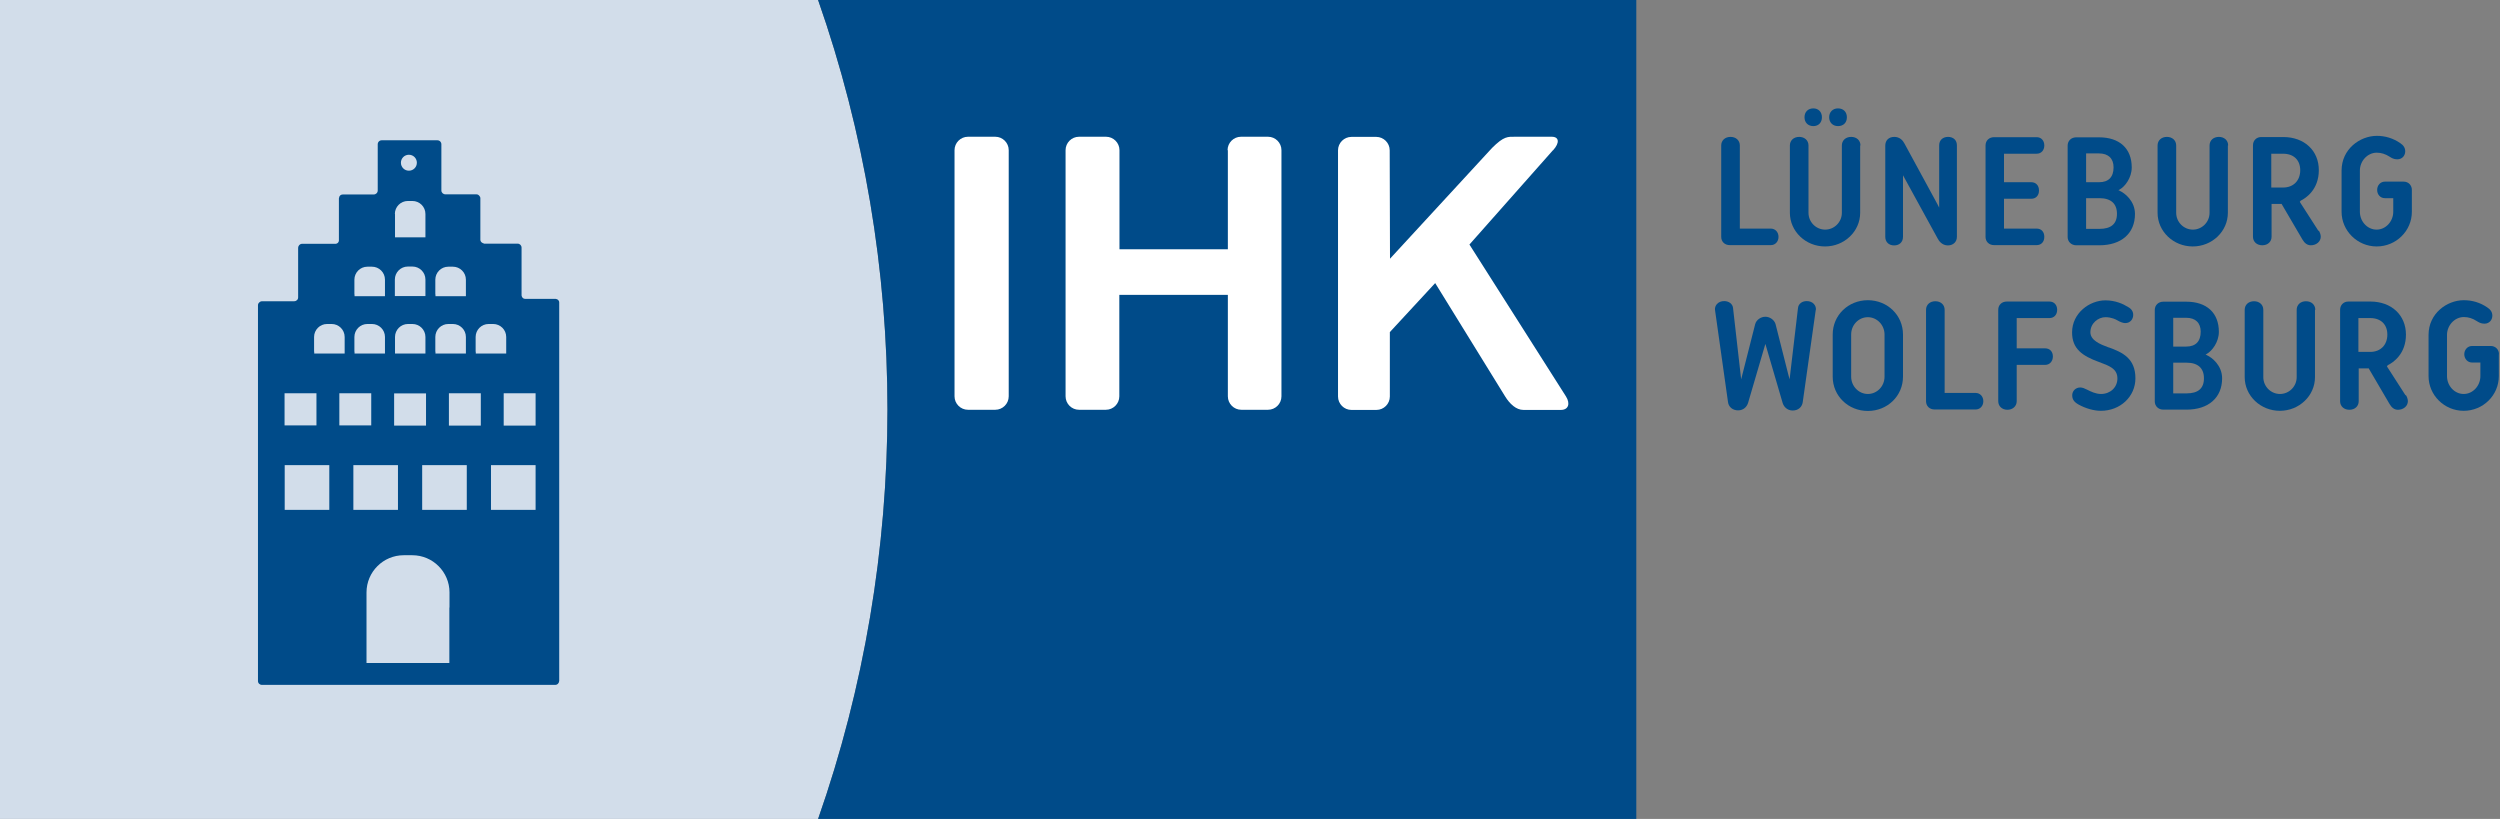 <svg width="232" height="76" viewBox="0 0 232 76" fill="none" xmlns="http://www.w3.org/2000/svg">
<rect x="0" y="0" width="232" height="76" fill="#808080" stroke="none"/>
<g clip-path="url(#clip0_171_16)">
<path d="M75.931 0H0V76H75.918C84.496 51.525 84.51 24.502 75.918 0H75.931Z" fill="#D2DDEA"/>
<path d="M151.849 76H75.918C84.496 51.525 84.51 24.502 75.918 0H151.849V76Z" fill="#004B89"/>
<path fill-rule="evenodd" clip-rule="evenodd" d="M144.134 13.937C144.751 13.251 144.696 12.69 143.997 12.69H140.612C139.927 12.69 139.571 12.621 138.461 13.731L128.992 24.009L128.964 13.95C128.964 13.265 128.402 12.703 127.717 12.703H125.415C124.73 12.703 124.168 13.265 124.168 13.95V36.794C124.168 37.479 124.73 38.041 125.415 38.041H127.731C128.416 38.041 128.978 37.479 128.978 36.794V30.819L133.185 26.27L139.68 36.794C140.105 37.479 140.694 38.041 141.38 38.041H144.847C145.532 38.041 145.751 37.479 145.326 36.794L136.364 22.693L144.107 13.95L144.134 13.937Z" fill="white"/>
<path d="M89.827 12.69H92.362C93.047 12.69 93.609 13.251 93.609 13.937V36.78C93.609 37.465 93.047 38.027 92.362 38.027H89.827C89.142 38.027 88.58 37.465 88.58 36.78V13.937C88.58 13.251 89.142 12.69 89.827 12.69Z" fill="white"/>
<path fill-rule="evenodd" clip-rule="evenodd" d="M113.918 13.937C113.918 13.251 114.479 12.69 115.165 12.69H117.672C118.358 12.69 118.919 13.251 118.919 13.937V36.78C118.919 37.465 118.358 38.027 117.672 38.027H115.192C114.507 38.027 113.945 37.465 113.945 36.78V27.366H103.873V36.78C103.873 37.465 103.311 38.027 102.626 38.027H100.132C99.447 38.027 98.885 37.465 98.885 36.78V13.937C98.885 13.251 99.447 12.69 100.132 12.69H102.64C103.325 12.69 103.887 13.251 103.887 13.937V23.132H113.945V13.937H113.918Z" fill="white"/>
<path d="M164.347 21.213H161.456V13.498C161.456 13.032 161.099 12.703 160.592 12.703C160.085 12.703 159.729 13.032 159.729 13.498V21.98C159.729 22.433 160.058 22.748 160.524 22.748H164.333C164.745 22.748 165.046 22.419 165.046 21.98C165.046 21.542 164.745 21.213 164.333 21.213H164.347Z" fill="#004B89"/>
<path d="M172.651 13.498C172.651 13.032 172.295 12.703 171.788 12.703C171.281 12.703 170.925 13.032 170.925 13.498V19.747C170.925 20.61 170.226 21.309 169.376 21.309C168.527 21.309 167.828 20.61 167.828 19.747V13.498C167.828 13.032 167.471 12.703 166.964 12.703C166.457 12.703 166.101 13.032 166.101 13.498V19.747C166.101 21.473 167.567 22.871 169.363 22.871C171.158 22.871 172.624 21.473 172.624 19.747V13.498H172.651Z" fill="#004B89"/>
<path d="M170.568 11.703C171.075 11.703 171.391 11.374 171.391 10.881C171.391 10.387 171.062 10.058 170.568 10.058C170.075 10.058 169.746 10.401 169.746 10.881C169.746 11.36 170.075 11.703 170.568 11.703Z" fill="#004B89"/>
<path d="M168.28 11.703C168.759 11.703 169.075 11.374 169.075 10.881C169.075 10.387 168.746 10.058 168.28 10.058C167.786 10.058 167.458 10.387 167.458 10.881C167.458 11.374 167.786 11.703 168.28 11.703Z" fill="#004B89"/>
<path d="M181.6 13.484C181.6 13.005 181.271 12.703 180.778 12.703C180.284 12.703 179.955 13.018 179.955 13.484V19.267L179.832 19.02L176.749 13.347C176.598 13.046 176.31 12.703 175.79 12.703C175.269 12.703 174.954 13.032 174.954 13.512V21.98C174.954 22.46 175.283 22.775 175.776 22.775C176.269 22.775 176.598 22.46 176.598 21.98V16.266L179.805 22.117C179.928 22.364 180.229 22.775 180.764 22.775C181.257 22.775 181.6 22.446 181.6 21.98V13.484Z" fill="#004B89"/>
<path d="M189 21.213H185.971V18.445H188.506C188.931 18.445 189.219 18.143 189.219 17.677C189.219 17.212 188.931 16.91 188.506 16.91H185.971V14.265H189C189.425 14.265 189.712 13.95 189.712 13.498C189.712 13.046 189.425 12.73 189 12.73H185.053C184.587 12.73 184.258 13.046 184.258 13.498V21.98C184.258 22.433 184.587 22.748 185.053 22.748H189C189.425 22.748 189.712 22.446 189.712 21.98C189.712 21.515 189.438 21.213 189 21.213Z" fill="#004B89"/>
<path d="M196.715 17.705L196.591 17.65L196.715 17.581C197.181 17.321 197.825 16.513 197.825 15.54C197.825 13.786 196.701 12.744 194.796 12.744H192.672C192.206 12.744 191.877 13.073 191.877 13.511V21.994C191.877 22.433 192.22 22.762 192.672 22.762H194.824C196.866 22.762 198.126 21.651 198.126 19.856C198.126 18.664 197.194 17.924 196.701 17.705H196.715ZM193.59 14.238H194.796C195.646 14.238 196.139 14.704 196.139 15.526C196.139 16.43 195.673 16.91 194.796 16.91H193.59V14.238ZM194.824 21.24H193.59V18.39H194.824C195.893 18.39 196.454 18.897 196.454 19.843C196.454 20.788 195.893 21.24 194.824 21.24Z" fill="#004B89"/>
<path d="M206.773 13.498C206.773 13.032 206.417 12.703 205.91 12.703C205.403 12.703 205.047 13.032 205.047 13.498V19.747C205.047 20.61 204.348 21.309 203.498 21.309C202.649 21.309 201.95 20.61 201.95 19.747V13.498C201.95 13.032 201.594 12.703 201.086 12.703C200.579 12.703 200.223 13.032 200.223 13.498V19.747C200.223 21.473 201.689 22.871 203.485 22.871C205.28 22.871 206.746 21.473 206.746 19.747V13.498H206.773Z" fill="#004B89"/>
<path d="M215.146 21.419L213.42 18.733L213.502 18.623C214.009 18.376 215.187 17.582 215.187 15.786C215.187 13.991 213.858 12.717 211.885 12.717H209.843C209.391 12.717 209.076 13.046 209.076 13.484V21.967C209.076 22.433 209.432 22.762 209.939 22.762C210.446 22.762 210.802 22.433 210.802 21.967V18.924H211.748V18.952L213.666 22.227C213.872 22.583 214.132 22.762 214.447 22.762C214.968 22.762 215.366 22.405 215.366 21.967C215.366 21.761 215.27 21.528 215.187 21.405L215.146 21.419ZM211.871 17.403H210.775V14.265H211.871C212.858 14.265 213.461 14.855 213.461 15.8C213.461 16.746 212.844 17.403 211.871 17.403Z" fill="#004B89"/>
<path d="M223.821 17.623C223.821 17.184 223.492 16.855 223.067 16.855H221.313C220.916 16.855 220.6 17.184 220.6 17.623C220.6 18.061 220.902 18.39 221.313 18.39H222.094V19.651C222.094 20.555 221.395 21.309 220.546 21.309C219.696 21.309 218.997 20.555 218.997 19.651V15.828C218.997 14.937 219.71 14.169 220.559 14.169C220.984 14.169 221.368 14.293 221.752 14.539C221.943 14.663 222.149 14.786 222.464 14.786C222.944 14.786 223.204 14.416 223.204 14.046C223.204 13.731 223.053 13.484 222.738 13.279C222.08 12.826 221.34 12.607 220.573 12.607C218.997 12.607 217.298 13.841 217.298 15.828V19.651C217.298 21.419 218.764 22.871 220.559 22.871C222.354 22.871 223.821 21.432 223.821 19.651V17.623Z" fill="#004B89"/>
<path d="M168.513 28.764C168.54 28.572 168.472 28.366 168.335 28.215C168.184 28.037 167.937 27.941 167.663 27.941C167.225 27.941 166.896 28.202 166.855 28.572L166.074 35.204L165.978 34.848L164.772 30.079C164.662 29.695 164.251 29.394 163.826 29.394C163.402 29.394 162.99 29.682 162.881 30.079L161.579 35.204L160.825 28.572C160.784 28.202 160.442 27.941 160.003 27.941C159.729 27.941 159.496 28.037 159.332 28.215C159.195 28.366 159.126 28.572 159.153 28.764L160.359 37.315C160.414 37.767 160.798 38.082 161.291 38.082C161.826 38.082 162.127 37.712 162.223 37.383L163.826 31.915L163.895 32.148L165.43 37.397C165.526 37.712 165.827 38.096 166.361 38.096C166.937 38.096 167.239 37.712 167.293 37.328L168.499 28.777L168.513 28.764Z" fill="#004B89"/>
<path d="M176.598 31.039C176.598 29.257 175.159 27.859 173.337 27.859C171.514 27.859 170.075 29.257 170.075 31.039V34.958C170.075 36.739 171.514 38.137 173.337 38.137C175.159 38.137 176.598 36.739 176.598 34.958V31.039ZM174.885 34.958C174.885 35.849 174.186 36.561 173.337 36.561C172.487 36.561 171.788 35.835 171.788 34.958V31.039C171.788 30.148 172.487 29.435 173.337 29.435C174.186 29.435 174.885 30.162 174.885 31.039V34.958Z" fill="#004B89"/>
<path d="M183.354 36.465H180.463V28.75C180.463 28.284 180.106 27.955 179.599 27.955C179.092 27.955 178.736 28.284 178.736 28.75V37.233C178.736 37.685 179.065 38 179.531 38H183.34C183.751 38 184.053 37.671 184.053 37.233C184.053 36.794 183.751 36.465 183.34 36.465H183.354Z" fill="#004B89"/>
<path d="M190.192 27.983H186.232C185.766 27.983 185.437 28.298 185.437 28.75V37.233C185.437 37.699 185.793 38.027 186.287 38.027C186.78 38.027 187.15 37.699 187.15 37.233V33.861H189.795C190.206 33.861 190.507 33.533 190.507 33.08C190.507 32.628 190.22 32.327 189.795 32.327H187.15V29.517H190.192C190.617 29.517 190.905 29.202 190.905 28.75C190.905 28.298 190.617 27.983 190.192 27.983Z" fill="#004B89"/>
<path d="M195.687 32.245C194.865 31.943 193.988 31.573 193.988 30.833C193.988 29.997 194.714 29.435 195.386 29.435C195.947 29.435 196.372 29.654 196.482 29.723C196.756 29.887 197.03 29.983 197.222 29.983C197.701 29.983 197.962 29.6 197.962 29.23C197.962 28.915 197.811 28.668 197.482 28.49C197.03 28.202 196.304 27.873 195.386 27.873C193.892 27.873 192.289 29.065 192.289 30.847C192.289 32.368 193.234 33.026 194.769 33.587C195.742 33.944 196.496 34.218 196.496 35.122C196.496 35.944 195.838 36.561 194.974 36.561C194.481 36.561 194.043 36.342 193.659 36.15C193.44 36.04 193.248 35.958 193.042 35.958C192.631 35.958 192.302 36.273 192.302 36.684C192.302 37.054 192.467 37.301 192.878 37.534C193.536 37.904 194.317 38.123 194.961 38.123C196.756 38.123 198.167 36.808 198.167 35.108C198.167 33.272 196.989 32.697 195.673 32.231L195.687 32.245Z" fill="#004B89"/>
<path d="M204.8 32.957L204.677 32.902L204.8 32.834C205.266 32.573 205.91 31.765 205.91 30.792C205.91 29.038 204.787 27.996 202.882 27.996H200.758C200.292 27.996 199.963 28.325 199.963 28.764V37.246C199.963 37.685 200.292 38.014 200.758 38.014H202.909C204.951 38.014 206.212 36.904 206.212 35.108C206.212 33.916 205.28 33.176 204.787 32.957H204.8ZM201.676 29.49H202.882C203.731 29.49 204.225 29.956 204.225 30.778C204.225 31.683 203.759 32.162 202.882 32.162H201.676V29.49ZM202.909 36.506H201.676V33.656H202.909C203.964 33.656 204.526 34.163 204.526 35.108C204.526 36.054 203.978 36.506 202.909 36.506Z" fill="#004B89"/>
<path d="M214.858 28.75C214.858 28.284 214.502 27.955 213.995 27.955C213.488 27.955 213.132 28.284 213.132 28.75V34.999C213.132 35.862 212.433 36.561 211.583 36.561C210.734 36.561 210.035 35.862 210.035 34.999V28.75C210.035 28.284 209.678 27.955 209.171 27.955C208.664 27.955 208.308 28.284 208.308 28.75V34.999C208.308 36.726 209.774 38.123 211.57 38.123C213.365 38.123 214.831 36.726 214.831 34.999V28.75H214.858Z" fill="#004B89"/>
<path d="M223.231 36.684L221.505 33.998L221.587 33.889C222.094 33.642 223.272 32.847 223.272 31.052C223.272 29.257 221.943 27.983 219.97 27.983H217.928C217.476 27.983 217.161 28.312 217.161 28.75V37.233C217.161 37.699 217.517 38.027 218.024 38.027C218.531 38.027 218.887 37.699 218.887 37.233V34.19H219.833V34.218L221.751 37.493C221.957 37.849 222.217 38.027 222.532 38.027C223.053 38.027 223.451 37.671 223.451 37.233C223.451 37.027 223.355 36.794 223.272 36.671L223.231 36.684ZM219.956 32.656H218.86V29.517H219.956C220.943 29.517 221.546 30.107 221.546 31.052C221.546 31.998 220.929 32.656 219.956 32.656Z" fill="#004B89"/>
<path d="M231.906 32.875C231.906 32.436 231.577 32.108 231.152 32.108H229.398C229.001 32.108 228.685 32.45 228.685 32.875C228.685 33.3 229.001 33.642 229.398 33.642H230.179V34.903C230.179 35.807 229.48 36.561 228.631 36.561C227.781 36.561 227.082 35.807 227.082 34.903V31.08C227.082 30.189 227.795 29.422 228.644 29.422C229.069 29.422 229.467 29.545 229.836 29.792C230.028 29.915 230.248 30.038 230.549 30.038C231.029 30.038 231.289 29.668 231.289 29.298C231.289 28.983 231.138 28.736 230.823 28.531C230.165 28.079 229.425 27.859 228.644 27.859C227.068 27.859 225.369 29.093 225.369 31.08V34.903C225.369 36.671 226.835 38.123 228.631 38.123C230.426 38.123 231.892 36.684 231.892 34.903V32.875H231.906Z" fill="#004B89"/>
<path d="M51.594 27.736C51.594 27.736 51.58 27.736 51.566 27.736H48.73C48.552 27.736 48.428 27.599 48.401 27.421V22.981C48.401 22.775 48.236 22.611 48.044 22.611H44.934C44.934 22.611 44.838 22.57 44.797 22.556C44.673 22.501 44.578 22.392 44.578 22.255V18.39C44.578 18.308 44.536 18.226 44.482 18.171C44.413 18.089 44.331 18.034 44.208 18.034H41.33C41.124 18.034 40.96 17.869 40.96 17.677V13.388C40.96 13.183 40.795 13.018 40.59 13.018H35.423C35.218 13.018 35.053 13.183 35.053 13.388V17.677C35.053 17.883 34.889 18.047 34.684 18.047H31.806C31.614 18.047 31.477 18.185 31.463 18.363C31.463 18.376 31.45 18.39 31.45 18.404V22.337C31.436 22.488 31.326 22.597 31.175 22.625H28.037C27.832 22.625 27.681 22.789 27.667 22.981V27.599C27.667 27.805 27.503 27.955 27.297 27.955H24.296C24.214 27.955 24.132 27.996 24.077 28.051C23.995 28.12 23.94 28.202 23.94 28.325V63.201C23.94 63.406 24.104 63.557 24.31 63.557H51.525C51.731 63.557 51.882 63.393 51.895 63.187V28.092C51.909 27.9 51.758 27.75 51.566 27.736H51.594ZM44.139 32.642V31.271C44.139 30.614 44.673 30.066 45.345 30.066H45.77C46.428 30.066 46.976 30.6 46.976 31.271V32.806H44.153V32.642H44.139ZM40.398 27.325V25.954C40.398 25.297 40.932 24.749 41.604 24.749H42.029C42.686 24.749 43.235 25.283 43.235 25.954V27.489H40.412V27.325H40.398ZM40.398 32.642V31.271C40.398 30.614 40.932 30.066 41.604 30.066H42.029C42.686 30.066 43.235 30.6 43.235 31.271V32.806H40.412V32.642H40.398ZM37.849 30.066H38.274C38.932 30.066 39.48 30.6 39.48 31.271V32.806H36.657V31.271C36.657 30.614 37.191 30.066 37.863 30.066H37.849ZM36.643 27.476V25.941C36.643 25.283 37.178 24.735 37.849 24.735H38.274C38.932 24.735 39.48 25.269 39.48 25.941V27.476H36.657H36.643ZM39.535 36.506V39.494H36.575V36.506H39.535ZM37.945 14.361C38.356 14.361 38.685 14.69 38.685 15.101C38.685 15.512 38.356 15.841 37.945 15.841C37.534 15.841 37.205 15.512 37.205 15.101C37.205 14.69 37.534 14.361 37.945 14.361ZM36.643 19.856C36.643 19.199 37.178 18.651 37.849 18.651H38.274C38.932 18.651 39.48 19.185 39.48 19.856V22.022H36.657V19.856H36.643ZM32.888 27.325V25.954C32.888 25.297 33.423 24.749 34.094 24.749H34.519C35.177 24.749 35.725 25.283 35.725 25.954V27.489H32.902V27.325H32.888ZM32.888 32.642V31.271C32.888 30.614 33.423 30.066 34.094 30.066H34.519C35.177 30.066 35.725 30.6 35.725 31.271V32.806H32.902V32.642H32.888ZM29.147 32.642V31.271C29.147 30.614 29.682 30.066 30.353 30.066H30.778C31.436 30.066 31.984 30.6 31.984 31.271V32.806H29.161V32.642H29.147ZM26.407 36.492H29.367V39.48H26.407V36.492ZM30.559 47.318H26.42V43.166H30.559V47.318ZM31.491 36.492H34.451V39.48H31.491V36.492ZM32.792 43.166H36.931V47.318H32.792V43.166ZM41.7 56.376V61.529H34.012V54.979C34.012 53.074 35.561 51.525 37.465 51.525H38.26C40.165 51.525 41.714 53.074 41.714 54.979V56.376H41.7ZM43.317 47.318H39.178V43.166H43.317V47.318ZM44.619 39.494H41.659V36.492H44.619V39.494ZM49.703 47.318H45.564V43.166H49.703V47.318ZM49.703 39.494H46.743V36.492H49.703V39.494Z" fill="#004B89"/>
</g>
<defs>
<clipPath id="clip0_171_16">
<rect width="231.906" height="76" fill="white"/>
</clipPath>
</defs>
</svg>
